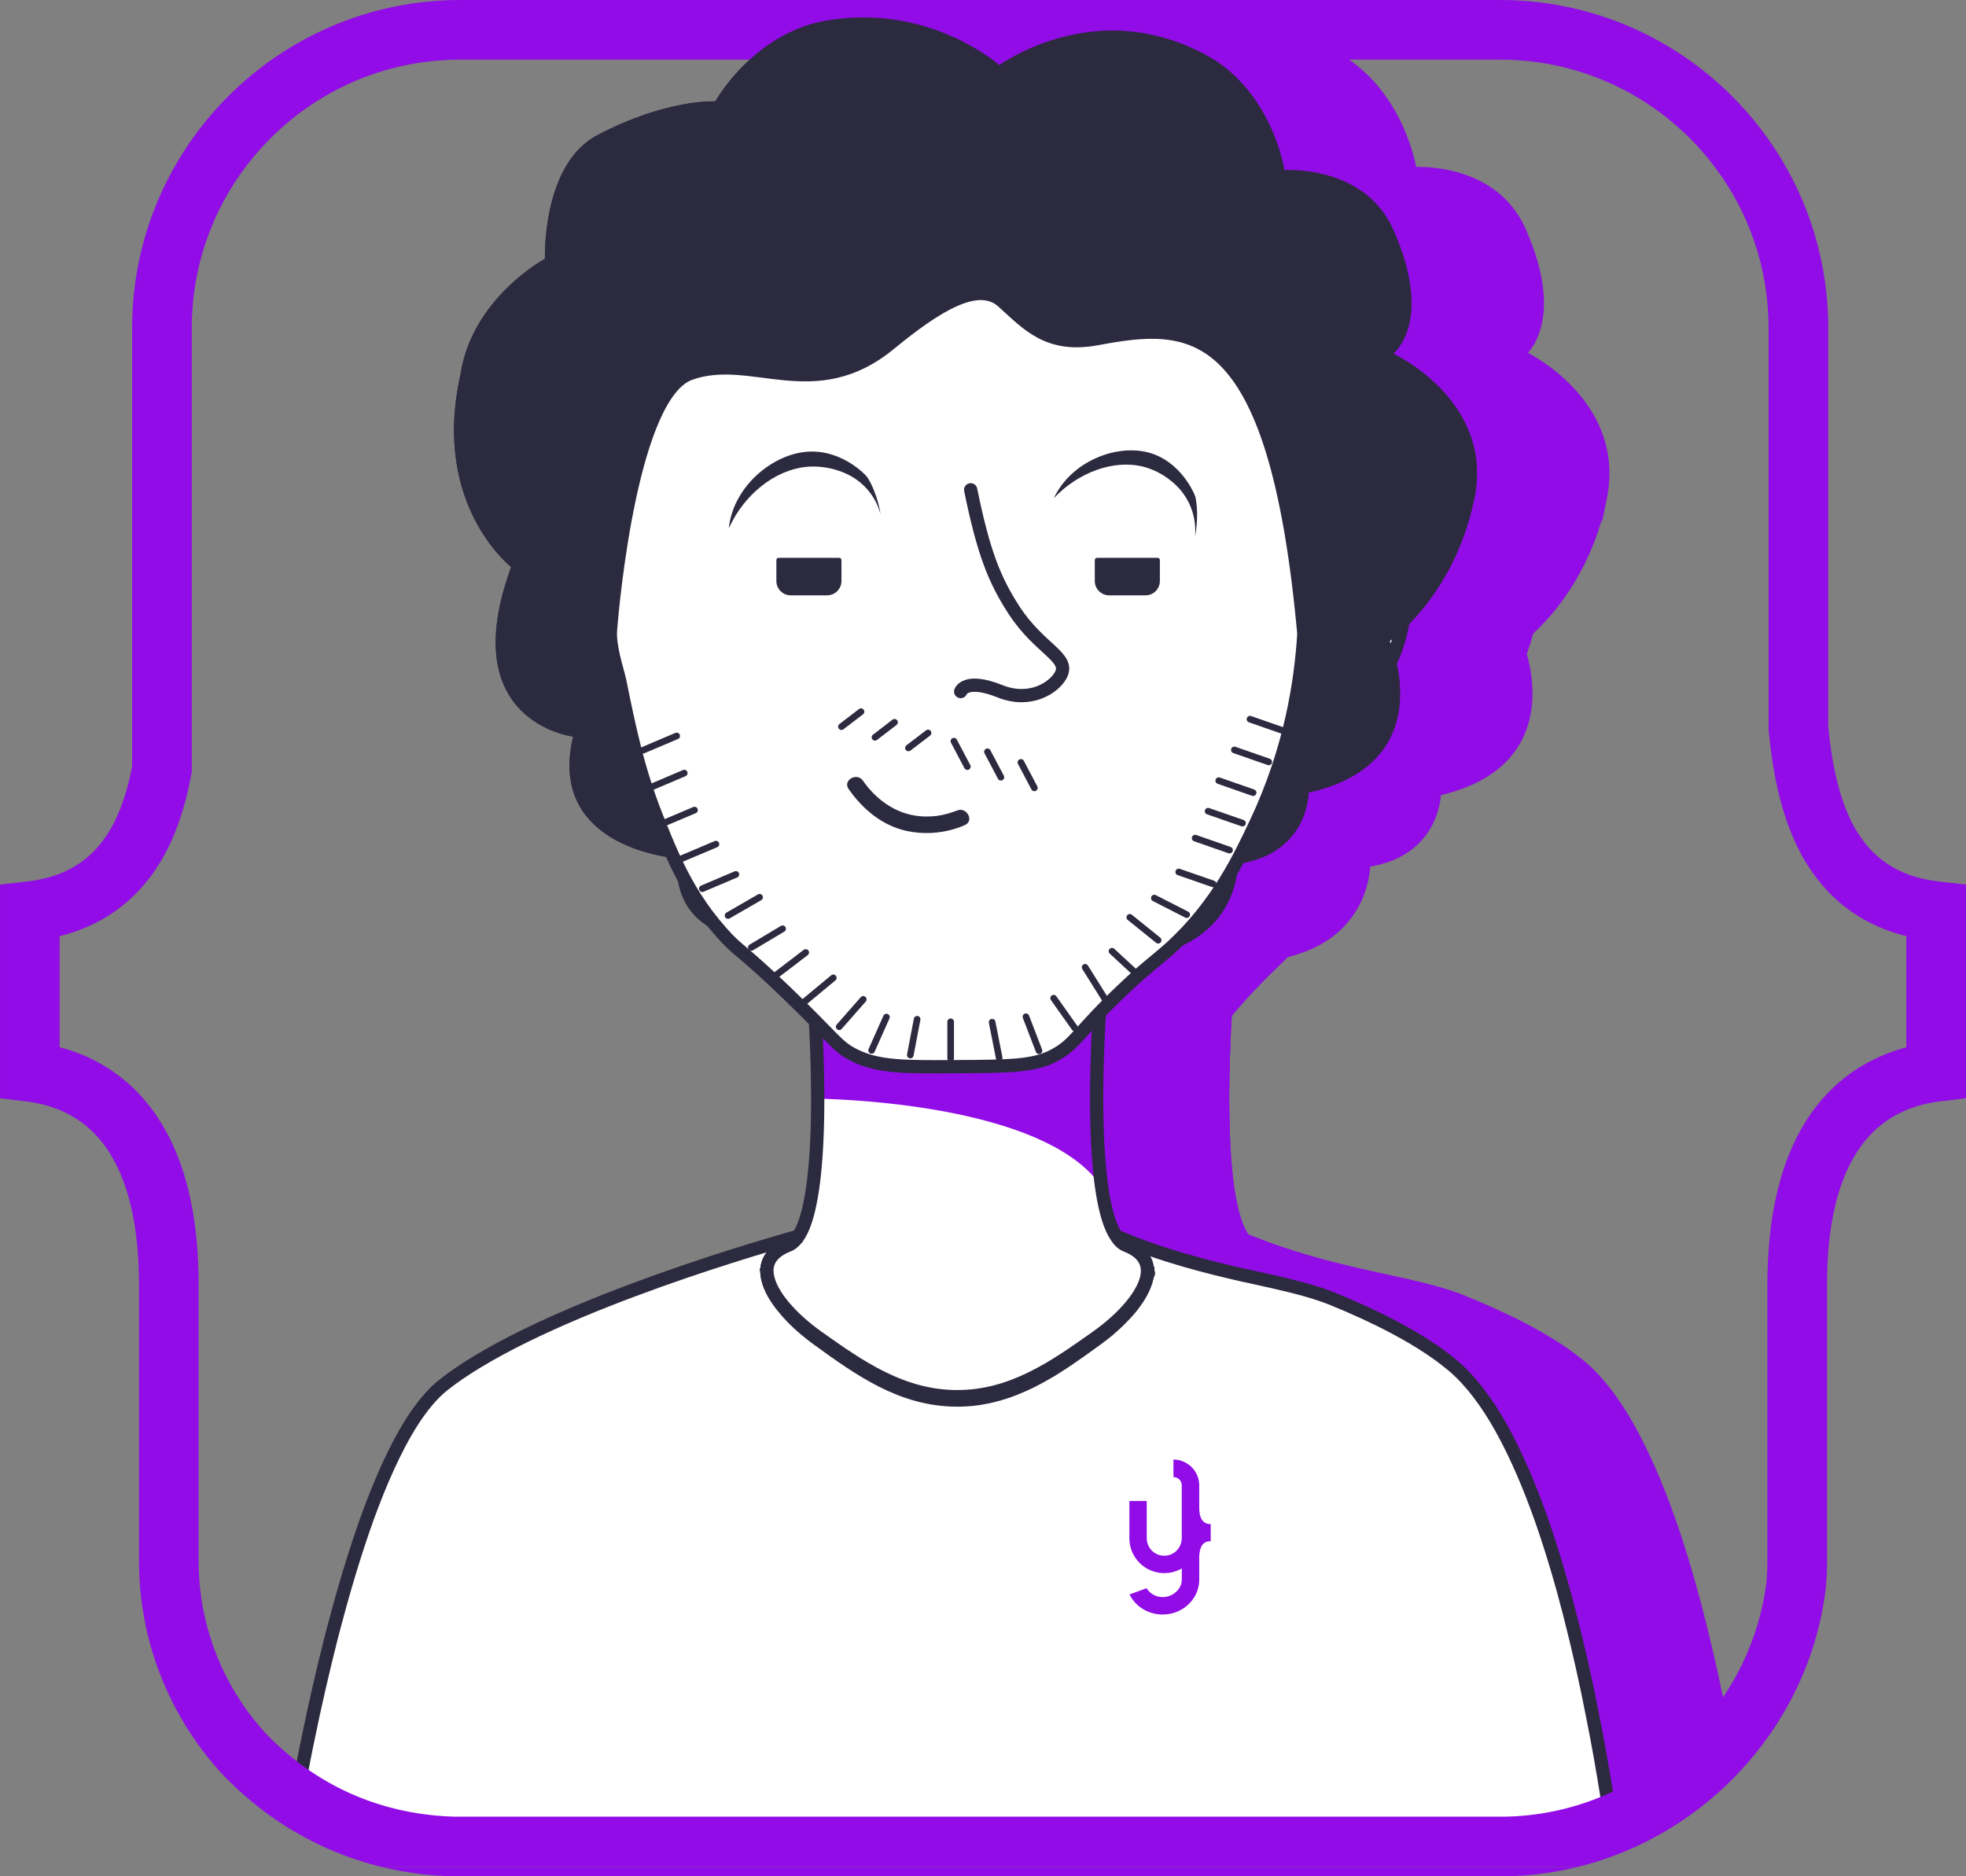 <?xml version="1.0" encoding="UTF-8"?>
<svg id="Livello_2" data-name="Livello 2" xmlns="http://www.w3.org/2000/svg" viewBox="0 0 296.66 283.18">
  <rect x="0" y="0" width="296.66" height="283.18" fill="#808080" stroke="none"/>
  <defs>
    <style>
      .cls-1, .cls-2, .cls-3 {
        fill: #fff;
      }

      .cls-4, .cls-2, .cls-5, .cls-6, .cls-3 {
        stroke-width: 2px;
      }

      .cls-4, .cls-2, .cls-5, .cls-6, .cls-3, .cls-7 {
        stroke: #2c2a3f;
      }

      .cls-4, .cls-8, .cls-6, .cls-3, .cls-9 {
        stroke-miterlimit: 10;
      }

      .cls-4, .cls-10 {
        fill: #2c2a3f;
      }

      .cls-2, .cls-5, .cls-7 {
        stroke-linecap: round;
        stroke-linejoin: round;
      }

      .cls-8, .cls-11 {
        fill: #910ce6;
      }

      .cls-8, .cls-9 {
        stroke: #910ce6;
      }

      .cls-5, .cls-6, .cls-9, .cls-7 {
        fill: none;
      }
    </style>
  </defs>
  <g id="Livello_1-2" data-name="Livello 1">
    <g>
      <g>
        <g>
          <path class="cls-8" d="M259.9,257.72c-.13,.18-.26,.36-.4,.55-3.6,4.71-8.18,8.63-13.43,11.44-1.06,.57-2.14,1.09-3.25,1.56-4.51,1.93-9.4,3.06-14.51,3.23h-.12c-.42,.02-.85,.02-1.27,.02H67.73c-1.45-.03-2.9-.13-4.33-.31,.31-1.78,.68-3.8,1.09-6,.64-3.31,1.41-7.06,2.27-11.02,1.09-4.84,2.32-10,3.75-15.09,1.34-4.86,2.87-9.7,4.51-14.13,1.95-5.23,4.09-9.93,6.4-13.6,1.6-2.47,3.25-4.48,5-5.82,1.51-1.15,3.21-2.29,5.09-3.4,7-4.15,16.24-7.97,24.77-11.04,1.43-.52,2.84-1.01,4.21-1.48,.76-.26,1.52-.52,2.25-.77,9.38-3.14,16.73-5.12,17.2-5.25-.43,.66-.93,1.13-1.53,1.36-2.57,1-3.43,2.64-3.13,4.5,.02,.15,.05,.3,.09,.45,.01,.06,.03,.13,.05,.2,.08,.31,.19,.63,.33,.94,.07,.17,.15,.35,.24,.53,.07,.16,.16,.3,.25,.46,.06,.11,.13,.23,.2,.34,.09,.15,.19,.3,.29,.46,.1,.15,.21,.3,.32,.45,.13,.16,.25,.34,.39,.52,.27,.34,.58,.7,.9,1.04,.16,.19,.34,.37,.53,.56,.39,.41,.82,.82,1.26,1.22,.2,.18,.41,.36,.63,.54,.67,.57,1.36,1.11,2.09,1.63,.45,.32,.91,.65,1.36,.96,.45,.32,.91,.65,1.37,.96,.45,.31,.91,.63,1.37,.93,.45,.31,.92,.61,1.38,.9,.47,.3,.95,.61,1.43,.88,.34,.21,.7,.41,1.05,.61,.22,.13,.44,.25,.68,.37,.37,.2,.75,.4,1.13,.59,.08,.04,.17,.08,.26,.12,.34,.17,.69,.32,1.04,.48,.07,.03,.14,.06,.21,.09h.02c.36,.16,.73,.31,1.09,.45,.77,.29,1.56,.56,2.36,.78,.39,.11,.8,.21,1.2,.3,1.62,.37,3.31,.58,5.09,.58,8.31,0,14.71-4.5,21.04-9,1.53-1.08,2.96-2.29,4.16-3.56,.35-.35,.68-.72,.98-1.08,.15-.18,.29-.36,.43-.55,.12-.16,.23-.31,.34-.46,.12-.16,.23-.32,.33-.48,.07-.09,.13-.19,.18-.29,.1-.16,.19-.31,.27-.46,.09-.15,.17-.3,.24-.45,.08-.16,.15-.32,.22-.48,.09-.2,.16-.4,.22-.6,.12-.39,.2-.79,.24-1.16,.25-.01,.23-.21,.02-.55h-.01c-.99-1.52-5.81-5.56-4.71-5.09,13.59,5.64,25.17,6.28,32.67,9.27,6.38,2.55,12.49,5.56,16.99,8.95,.43,.34,.86,.69,1.29,1.02,2.62,2.21,5.02,5.34,7.18,9.14,2.27,4,4.32,8.68,6.11,13.71,1.58,4.4,2.98,9.09,4.21,13.75,1.33,5.11,2.5,10.22,3.45,15,.02,.1,.04,.21,.06,.31Z"/>
          <path class="cls-8" d="M192.63,192.2c-.27,3.02-3.66,6.77-7.64,9.59-6.34,4.5-12.73,9-21.05,9s-14.73-4.5-21.07-9c-3.86-2.75-7.16-6.36-7.59-9.34,16.09,.61,35.3,.73,57.34-.25Z"/>
          <path class="cls-8" d="M241.95,75.28c-2.27,10.97-8.17,17.47-11.08,20.1h-.01c-1.01,.92-1.66,1.36-1.66,1.36,0,0,.31,.71,.65,1.89,1.39,4.8,3.32,17.31-12.9,20.97,0,0,0,9.23-10.69,10.76,0,0,.25,10.69-12.17,13.62-1.63,.38-3.48,.64-5.57,.71-.44,.02-.9,.03-1.37,.03,0,0-1.08,1.14-3.04,2.66-1.29,1-2.97,2.16-4.97,3.27-.15,.09-.3,.17-.46,.25-3.48,1.88-7.86,3.54-12.84,3.89-.02,.01-.04,.01-.06,.01-.58,.04-1.16,.07-1.76,.07-.68,0-1.37-.02-2.08-.07-.31-.02-.62-.04-.93-.07h-.01c-1.1-.12-2.21-.3-3.35-.57-1.13-.27-2.28-.62-3.45-1.04-.48-.18-.97-.37-1.46-.59-1.23-.53-2.48-1.15-3.76-1.89-.25-.15-.51-.31-.76-.46-1.25-.77-2.51-1.65-3.77-2.65,0,0-.81,.19-1.98,.3h-.01c-1.01,.08-2.29,.1-3.58-.15h-.01c-2.54-.48-5.05-1.99-5.43-5.94,0,0-12.51,.31-11.82-12.23,0,0-19.72-1.36-15.64-18.35,0,0-1.69-.2-3.78-1.15-4.74-2.15-11.55-8.16-5.57-24.45,0,0-1.36-1.05-3-3.18-.04-.06-.09-.12-.13-.18h0c-3.24-4.29-7.41-12.74-4.52-25.65,1.7-11.56,12.75-17.5,12.75-17.5,0,0-.52-14.24,7.91-18.67,10.53-5.53,17.8-5.09,17.8-5.09,0,0,2.75-4.99,8.17-8.67,1.37-.94,2.92-1.78,4.63-2.43,1.3-.51,2.71-.9,4.2-1.14,7.29-1.17,13.43,.24,17.88,2.08,1.17,.48,2.22,1,3.14,1.5,3.1,1.67,4.83,3.22,4.83,3.22,0,0,2.34-1.75,6.24-3.22,.31-.11,.63-.23,.96-.34,5.05-1.74,12.32-2.83,20.43,.34,1.09,.42,2.19,.93,3.31,1.53,10.26,5.44,12.05,17.55,12.05,17.55,0,0,12.05-.89,16.44,8.96,6.2,13.96,0,18.71,0,18.71,0,0,15.29,7.1,12.23,21.91Z"/>
          <path class="cls-8" d="M192.63,192.2c-.27,3.02-3.66,6.77-7.64,9.59-6.34,4.5-12.73,9-21.05,9s-14.73-4.5-21.07-9c-3.86-2.75-7.16-6.36-7.59-9.34-.3-1.86,.57-3.5,3.14-4.5,.59-.23,1.09-.7,1.52-1.36h.02c2.71-4.09,3.07-15.59,2.89-24.5-.14-6.39-.52-11.43-.52-11.43h43.21s-.91,11.52-.41,21.8c.3,5.98,1.07,11.52,2.8,14.11,.43,.68,.93,1.16,1.52,1.39,2.45,.95,3.34,2.48,3.18,4.25Z"/>
          <path class="cls-8" d="M185.48,151.48h-.11c-6.6,3.72-13.84,5.9-21.44,5.9s-14.84-2.18-21.44-5.9h-.11c.12,1.68,.37,5.75,.46,10.6h0c5.97,.11,33.42,1.01,42.24,9.21-.32-8.32,.21-17.13,.4-19.81Z"/>
          <path class="cls-8" d="M192.63,192.2c-.27,3.02-3.66,6.77-7.64,9.59-6.34,4.5-12.73,9-21.05,9s-14.73-4.5-21.07-9c-3.86-2.75-7.16-6.36-7.59-9.34-.3-1.86,.57-3.5,3.14-4.5,.59-.23,1.09-.7,1.52-1.36h.02c2.71-4.09,3.07-15.59,2.89-24.5-.14-6.39-.52-11.43-.52-11.43h43.21s-.91,11.52-.41,21.8c.3,5.98,1.07,11.52,2.8,14.11,.43,.68,.93,1.16,1.52,1.39,2.45,.95,3.34,2.48,3.18,4.25Z"/>
          <path class="cls-8" d="M114.54,111.9c-16.68-3.32-19.68-21.37-16.34-27.6,2.15-4.02,6.31-4.96,9.42-5.03,.09,.24,2.88,7.97,3.96,16.44,0,0,.01-.2,.04-.57,0-.01,0-.02,0-.03,.14-1.85,.63-7.78,1.64-14.67,9.29,6.07,17.04,34.59,1.29,31.46Z"/>
          <g>
            <path class="cls-8" d="M112.24,93.58s-3.97-6.58-9.27-7.31"/>
            <path class="cls-8" d="M108.51,89.15s-3.72,2.74-4.56,5.83"/>
          </g>
          <path class="cls-8" d="M213.95,111.9c-15.22,3.03-8.47-23.56,.39-30.79,.76,4.33,1.41,9.17,1.9,14.58l1.91-16.28c2.73-.34,9.26-.53,12.15,4.89,3.33,6.24,.34,24.29-16.35,27.6Z"/>
          <g>
            <path class="cls-8" d="M216.24,93.58s3.97-6.58,9.28-7.31"/>
            <path class="cls-8" d="M219.97,89.15s3.72,2.74,4.56,5.83"/>
          </g>
          <path class="cls-8" d="M216.24,95.69v.02c-.5,6.67-2.26,18.38-9.18,31-4.43,8.08-9.65,14.12-14.11,18.39-2.59,2.49-5.09,5.06-7.39,7.83-2.45,2.95-6.56,6.69-12.61,8.39-7.28,2.04-13.4-.02-16.87-1.23-8.45-2.97-14.09-8.53-19.09-14.6-11.85-14.37-19.44-30.75-24-42.78-.92-2.43-1.38-4.99-1.38-7.59h0c.38-4.98,3.3-35.59,11.96-38.72,9.32-3.37,18.75,4.87,30.17-4.5,7.01-5.76,13.33-9.74,17.08-6.37,3.74,3.37,6.8,6.97,14.23,5.59,14.03-2.62,26.85-3.41,31.2,44.58Z"/>
          <path class="cls-8" d="M164.6,68.41s3.55,4.55,8.26,20.74c2.88,9.88,7.84,14.78-.62,16.09-8.68,1.34-12.41-1.21-12.41-1.21"/>
          <g>
            <path class="cls-11" d="M171.01,123.13s-16.93,2.54-24.54-7.97"/>
            <path class="cls-11" d="M171.02,123.18c-7.65,1.93-16.96,.74-22.59-5.19-.8-.82-1.4-1.83-2-2.8,0,0,.08-.06,.08-.06,5.57,7.51,16.02,8.66,24.51,8.05h0Z"/>
          </g>
        </g>
        <path class="cls-8" d="M136.98,84.19h9.16c.18,0,.33,.15,.33,.33v3.17c0,1.19-.97,2.16-2.16,2.16h-5.5c-1.19,0-2.16-.97-2.16-2.16v-3.17c0-.18,.15-.33,.33-.33Z"/>
        <path class="cls-8" d="M185.03,84.19h9.16c.18,0,.33,.15,.33,.33v3.17c0,1.19-.97,2.16-2.16,2.16h-5.5c-1.19,0-2.16-.97-2.16-2.16v-3.17c0-.18,.15-.33,.33-.33Z"/>
        <line class="cls-9" x1="149.42" y1="107.41" x2="146.47" y2="109.67"/>
        <line class="cls-9" x1="154.48" y1="109.01" x2="151.53" y2="111.28"/>
        <line class="cls-9" x1="159.54" y1="110.62" x2="156.58" y2="112.88"/>
        <line class="cls-9" x1="173.55" y1="115.06" x2="175.58" y2="118.91"/>
        <line class="cls-9" x1="168.5" y1="113.46" x2="170.53" y2="117.3"/>
        <line class="cls-9" x1="163.44" y1="111.86" x2="165.47" y2="115.7"/>
        <line class="cls-9" x1="122.42" y1="123.05" x2="127.48" y2="120.91"/>
        <line class="cls-9" x1="119.51" y1="118.06" x2="124.57" y2="115.91"/>
        <line class="cls-9" x1="116.55" y1="113.22" x2="121.61" y2="111.07"/>
        <line class="cls-9" x1="130.67" y1="136.03" x2="135.43" y2="133.29"/>
        <line class="cls-9" x1="127.51" y1="131.58" x2="132.57" y2="129.44"/>
        <line class="cls-9" x1="124.84" y1="127.11" x2="129.9" y2="124.97"/>
        <line class="cls-9" x1="141.01" y1="149.04" x2="145.24" y2="145.52"/>
        <line class="cls-9" x1="137.25" y1="144.52" x2="141.62" y2="141.18"/>
        <line class="cls-9" x1="134.29" y1="140.18" x2="139.01" y2="137.36"/>
        <line class="cls-9" x1="208.59" y1="119.63" x2="203.4" y2="117.82"/>
        <line class="cls-9" x1="210.95" y1="114.99" x2="205.76" y2="113.18"/>
        <line class="cls-9" x1="213.31" y1="110.35" x2="208.12" y2="108.54"/>
        <line class="cls-9" x1="201.22" y1="132.94" x2="196.03" y2="131.13"/>
        <line class="cls-9" x1="203.58" y1="128.3" x2="198.39" y2="126.49"/>
        <line class="cls-9" x1="205.94" y1="123.66" x2="200.75" y2="121.85"/>
        <line class="cls-9" x1="194.26" y1="141.9" x2="189.98" y2="138.45"/>
        <line class="cls-9" x1="197.54" y1="137.15" x2="192.64" y2="134.65"/>
        <line class="cls-9" x1="155.47" y1="159.04" x2="157.71" y2="154.01"/>
        <line class="cls-9" x1="151.1" y1="156.19" x2="153.33" y2="151.16"/>
        <line class="cls-9" x1="146.57" y1="153.03" x2="149.32" y2="148.27"/>
        <line class="cls-9" x1="162.94" y1="161.2" x2="162.94" y2="155.7"/>
        <line class="cls-9" x1="170.05" y1="161.92" x2="168.98" y2="156.53"/>
        <line class="cls-9" x1="176.28" y1="158.58" x2="174.31" y2="153.45"/>
        <line class="cls-9" x1="181.67" y1="155.14" x2="178.49" y2="150.65"/>
        <line class="cls-9" x1="183.24" y1="145.99" x2="186.16" y2="150.65"/>
        <line class="cls-9" x1="191.33" y1="147.29" x2="187.3" y2="143.56"/>
        <g>
          <path class="cls-11" d="M129.32,78.75s8.93-19.4,22.9,0"/>
          <path class="cls-11" d="M131.48,80.02c.26-.56,.57-1.09,.89-1.62,.34-.55,.71-1.08,1.08-1.61,.34-.49-.26,.3,.03-.04,.12-.14,.23-.29,.35-.43,.27-.32,.54-.62,.83-.92s.57-.57,.87-.83c.15-.14,.31-.26,.47-.39,.21-.18-.15,.12-.16,.12,.12-.09,.24-.18,.36-.26,.34-.23,.69-.46,1.06-.66,.18-.1,.38-.18,.56-.28,.31-.17-.35,.09,.24-.09,.41-.12,.82-.22,1.24-.33s-.42,0,.17-.02c.26,0,.51-.03,.77-.02,.23,0,.46,.02,.69,.04-.52-.04,.05,.02,.26,.06,.54,.12,1.09,.28,1.6,.5-.39-.16,.4,.21,.52,.27,.31,.17,.62,.35,.92,.54,.65,.41,1.07,.75,1.63,1.24,1.59,1.4,2.97,3.02,4.21,4.72,.79,1.09,2.17,1.63,3.42,.9,1.08-.63,1.7-2.32,.9-3.42-3.79-5.21-9.25-10.9-16.32-9.65-4.08,.72-7.28,3.94-9.49,7.24-.52,.77-1.01,1.57-1.4,2.41-.57,1.22-.35,2.69,.9,3.42,1.08,.63,2.85,.33,3.42-.9h0Z"/>
        </g>
        <g>
          <path class="cls-11" d="M179.93,75.95s11.27-17.56,19.37,3.79"/>
          <path class="cls-11" d="M182.08,77.21c.09-.14,.19-.28,.28-.41,.11-.15,.22-.3,.33-.45,.28-.39-.01,.15-.14,.18,.08-.02,.23-.29,.28-.36,.88-1.08,1.86-2.02,2.91-2.94,.3-.27-.5,.35,.02-.02,.15-.1,.29-.21,.44-.31,.33-.23,.68-.44,1.04-.63,.18-.1,.36-.18,.54-.27,.52-.26-.53,.17,.02,0,.41-.13,.8-.25,1.22-.34,.59-.13-.33,0,0,0,.18,0,.36-.02,.54-.02s.36,.02,.54,.03c.44,0-.28-.01-.26-.04,.03-.03,.35,.07,.41,.08,.19,.04,.37,.1,.55,.16,.66,.2-.33-.2,.17,.06,.19,.1,.38,.19,.56,.3,.12,.07,.76,.52,.52,.34-.28-.22,.03,.03,.1,.09,.14,.13,.28,.25,.42,.38,.22,.21,.43,.42,.63,.65,.11,.12,.71,.88,.44,.52,.24,.32,.47,.66,.69,1,1.05,1.62,1.87,3.38,2.56,5.18,.48,1.26,1.68,2.13,3.08,1.75,1.21-.33,2.23-1.81,1.75-3.08-2.03-5.28-5.61-12.55-12.3-12.42-3.88,.08-7.25,2.66-9.69,5.48-.7,.81-1.38,1.65-1.95,2.55-.73,1.14-.23,2.76,.9,3.42,1.21,.71,2.69,.24,3.42-.9h0Z"/>
        </g>
      </g>
      <g>
        <g>
          <path class="cls-3" d="M242.82,273.1c-4.51,1.97-9.4,3.13-14.51,3.3h-.12c-.42,.02-.85,.02-1.27,.02H67.73c-1.45-.03-2.9-.13-4.33-.32-1.9-.23-3.77-.6-5.6-1.09-4.53-1.22-8.79-3.23-12.64-5.97,.61-3.15,1.31-6.65,2.1-10.33,1.09-4.94,2.31-10.22,3.75-15.42,1.34-4.96,2.87-9.91,4.5-14.44,1.96-5.35,4.1-10.15,6.41-13.89,1.6-2.53,3.25-4.57,5-5.95,1.5-1.18,3.2-2.34,5.09-3.48,8.82-5.35,21.2-10.15,31.22-13.58,9.39-3.21,16.73-5.23,17.21-5.37-.43,.67-.94,1.16-1.53,1.39-2.57,1.02-3.43,2.69-3.14,4.59,.02,.13,.04,.27,.08,.41,.03,.15,.07,.31,.12,.46,.08,.27,.17,.54,.29,.81,.07,.17,.15,.33,.23,.5,.16,.33,.35,.67,.58,1.01,.17,.28,.36,.56,.57,.84,.17,.24,.35,.47,.56,.71,.35,.45,.76,.91,1.18,1.35,.17,.19,.35,.37,.55,.55,.11,.12,.23,.24,.36,.35,.21,.21,.42,.4,.65,.6,.16,.14,.32,.29,.48,.42,.17,.15,.35,.3,.54,.44,.45,.38,.93,.74,1.41,1.09,6.34,4.6,12.73,9.2,21.07,9.2,.44,0,.88-.01,1.31-.04,.32-.02,.65-.04,.97-.07,.67-.07,1.32-.17,1.96-.3,.28-.05,.57-.11,.84-.18,.4-.09,.8-.2,1.19-.31,.34-.09,.68-.2,1.01-.31,.45-.14,.91-.31,1.35-.49,.36-.14,.73-.3,1.09-.46h.02c.25-.11,.49-.23,.75-.34,.24-.11,.48-.24,.74-.36,.29-.14,.6-.3,.89-.46,.19-.1,.37-.21,.57-.31,.2-.1,.4-.22,.6-.34,.2-.11,.4-.23,.6-.35,.07-.03,.13-.07,.2-.11,.31-.2,.63-.38,.94-.59,.62-.39,1.22-.78,1.83-1.2,.61-.41,1.2-.83,1.81-1.26,.8-.57,1.6-1.14,2.38-1.71,.35-.26,.7-.52,1.03-.78,.48-.37,.94-.75,1.38-1.16,.36-.32,.72-.65,1.06-.99,.11-.1,.22-.22,.33-.34,.21-.21,.4-.41,.6-.62,.18-.21,.35-.4,.53-.6s.33-.4,.48-.6c.14-.18,.26-.34,.38-.51,.7-.96,1.22-1.91,1.53-2.83,.04-.09,.07-.19,.09-.28,.05-.17,.09-.32,.12-.47,.02-.04,.02-.08,.03-.12,.03-.17,.05-.33,.07-.5,.25-.01,.22-.22,.02-.56h-.01c-.99-1.55-5.82-5.68-4.72-5.2,7.14,3.03,13.72,4.65,19.46,5.96h.05c1.55,.34,3.04,.67,4.45,.99,3.3,.76,6.23,1.52,8.72,2.53,6.38,2.6,12.49,5.68,16.99,9.14,.42,.35,.86,.7,1.29,1.04,2.61,2.26,5.02,5.46,7.18,9.34,2.27,4.09,4.31,8.87,6.11,14.01,1.57,4.5,2.98,9.29,4.2,14.05,1.34,5.22,2.51,10.45,3.45,15.33,.85,4.2,1.53,8.14,2.09,11.63,.14,.87,.27,1.71,.39,2.52Z"/>
          <path class="cls-4" d="M173.13,192.2c-.27,3.02-3.66,6.77-7.64,9.59-6.34,4.5-12.73,9-21.05,9s-14.73-4.5-21.07-9c-3.86-2.75-7.16-6.36-7.59-9.34,16.09,.61,35.3,.73,57.34-.25Z"/>
          <path class="cls-10" d="M222.45,75.28c-.29,1.42-.64,2.76-1.04,4.02-1.17,3.71-2.73,6.79-4.34,9.28-.44,.7-.9,1.34-1.35,1.95h0s0,.03,0,.03c-1.65,2.2-3.22,3.81-4.34,4.82h-.01c-1.01,.93-1.65,1.37-1.65,1.37,0,0,.3,.71,.64,1.87,.69,2.36,1.52,6.63,.2,10.77-.25,.83-.59,1.65-1.04,2.45-.4,.73-.89,1.45-1.49,2.13-2.09,2.43-5.42,4.48-10.57,5.64,0,0,0,9.23-10.69,10.76,0,0,.23,9.84-10.72,13.21,.27-.23,.55-.48,.85-.76,6.85-6.34,10.21-13.48,12.71-18.79,5.14-10.94,6.71-21.17,7.14-28.32v-.02c-4.35-47.99-17.16-47.2-31.2-44.58-7.43,1.39-10.48-2.21-14.23-5.58-3.75-3.38-10.06,.61-17.08,6.37-11.41,9.37-20.84,1.12-30.16,4.49-8.66,3.14-11.58,33.74-11.96,38.73-.2,2.49,1.08,6.15,1.38,7.59,1.48,7.24,2.76,13.5,5.62,20.68,.81,2.04,1.62,4.07,2.55,6.09-2.92-.33-18.89-2.86-15.18-18.31,0,0-17.98-2.13-9.35-25.6,0,0-12.07-9.3-7.66-29.01,1.71-11.56,12.75-17.5,12.75-17.5,0,0-.5-14.24,7.92-18.67,10.53-5.52,17.79-5.09,17.79-5.09,0,0,2.76-4.99,8.18-8.67,2.42-1.63,5.36-3.02,8.83-3.57,5.97-.96,11.16-.19,15.3,1.14,2.23,.71,4.16,1.58,5.72,2.43,3.11,1.67,4.83,3.22,4.83,3.22,0,0,2.35-1.74,6.25-3.22,1.53-.57,3.31-1.12,5.28-1.49,4.29-.82,9.51-.86,15.17,1.15,.3,.11,.61,.22,.92,.34,1.09,.43,2.19,.93,3.31,1.53,10.28,5.44,12.07,17.54,12.07,17.54,0,0,12.05-.88,16.42,8.96,6.2,13.97,0,18.71,0,18.71,0,0,15.31,7.1,12.24,21.91Z"/>
          <path class="cls-10" d="M196.74,95.69v.02c-.43,7.15-2,17.38-7.14,28.32-2.5,5.31-5.86,12.45-12.71,18.79-.3,.28-.58,.53-.85,.76t-.02,0c-1.95,.61-4.27,1.01-6.99,1.1h0c-.45,.02-.89,.03-1.37,.03,0,0-1.09,1.14-3.05,2.66-1.29,1-2.97,2.17-4.96,3.27-.15,.09-.3,.17-.46,.26-1.51,.81-3.17,1.58-4.99,2.22-.65,.23-1.33,.44-2.01,.63-.79,.24-1.62,.43-2.46,.59-.28,.06-.57,.11-.87,.15-.81,.14-1.66,.24-2.52,.29-.94,.09-1.9,.11-2.88,.07-.28,0-.58-.02-.87-.04-1.38-.1-2.81-.29-4.26-.62-2.65-.6-5.4-1.62-8.21-3.19-.21-.11-.42-.24-.64-.36-1.35-.79-2.71-1.7-4.08-2.77-.15-.11-.3-.22-.45-.34,0,0-4.39,1.08-7.63-.51-1.54-.76-2.82-2.1-3.26-4.45-.05-.26-.09-.53-.12-.83,0,0-2.34,.06-4.96-.9h0c-3.26-1.2-6.93-3.99-6.88-10.47,0-.28,.01-.57,.03-.86,0,0-.16-.01-.45-.04-.93-2.02-1.74-4.05-2.55-6.09-2.86-7.18-4.14-13.44-5.62-20.68-.3-1.44-1.58-5.1-1.38-7.59,.38-4.99,3.3-35.59,11.96-38.73,9.32-3.37,18.75,4.88,30.16-4.49,7.02-5.76,13.33-9.75,17.08-6.37,3.75,3.37,6.8,6.97,14.23,5.58,14.04-2.62,26.85-3.41,31.2,44.58Z"/>
          <path class="cls-1" d="M173.13,192.2c-.27,3.02-3.66,6.77-7.64,9.59-6.34,4.5-12.73,9-21.05,9s-14.73-4.5-21.07-9c-3.86-2.75-7.16-6.36-7.59-9.34-.3-1.86,.57-3.5,3.14-4.5,.59-.23,1.09-.7,1.52-1.36h.02c2.71-4.09,3.07-15.59,2.89-24.5-.14-6.39-.52-11.43-.52-11.43h43.21s-.91,11.52-.41,21.8c.3,5.98,1.07,11.52,2.8,14.11,.43,.68,.93,1.16,1.52,1.39,2.45,.95,3.34,2.48,3.18,4.25Z"/>
          <path class="cls-11" d="M165.98,151.48h-.11c-6.6,5.03-13.84,7.97-21.44,7.97s-14.84-2.94-21.44-7.97h-.11c.12,2.27,.37,7.76,.46,14.31v.02c5.97,.13,33.42,1.36,42.24,12.42-.32-11.24,.21-23.14,.4-26.75Z"/>
          <path class="cls-6" d="M173.13,192.2c-.27,3.02-3.66,6.77-7.64,9.59-6.34,4.5-12.73,9-21.05,9s-14.73-4.5-21.07-9c-3.86-2.75-7.16-6.36-7.59-9.34-.3-1.86,.57-3.5,3.14-4.5,.59-.23,1.09-.7,1.52-1.36h.02c2.71-4.09,3.07-15.59,2.89-24.5-.14-6.39-.52-11.43-.52-11.43h43.21s-.91,11.52-.41,21.8c.3,5.98,1.07,11.52,2.8,14.11,.43,.68,.93,1.16,1.52,1.39,2.45,.95,3.34,2.48,3.18,4.25Z"/>
          <path class="cls-2" d="M95.04,111.9c-16.68-3.32-19.68-21.37-16.34-27.6,2.15-4.02,6.31-4.96,9.42-5.03,.09,.24,2.88,7.97,3.96,16.44,0,0,.01-.2,.04-.57,0-.01,0-.02,0-.03,.14-1.85,.63-7.78,1.64-14.67,9.29,6.07,17.04,34.59,1.29,31.46Z"/>
          <g>
            <path class="cls-5" d="M92.74,93.58s-3.97-6.58-9.27-7.31"/>
            <path class="cls-5" d="M89.01,89.15s-3.72,2.74-4.56,5.83"/>
          </g>
          <path class="cls-2" d="M194.45,111.9c-15.22,3.03-8.47-23.56,.39-30.79,.76,4.33,1.41,9.17,1.9,14.58l1.91-16.28c2.73-.34,9.26-.53,12.15,4.89,3.33,6.24,.34,24.29-16.35,27.6Z"/>
          <g>
            <path class="cls-5" d="M196.74,93.58s3.97-6.58,9.28-7.31"/>
            <path class="cls-5" d="M200.47,89.15s3.72,2.74,4.56,5.83"/>
          </g>
          <path class="cls-2" d="M196.74,95.69v.02c-.43,7.15-2,17.38-7.14,28.32-2.5,5.31-5.86,12.45-12.71,18.79-.3,.28-.58,.53-.85,.76-1.79,1.57-3.15,2.49-6.52,5.69-7.03,6.64-7.11,8.26-10.55,10.07-3,1.57-6.81,1.6-14.42,1.64-7.94,.06-11.92,.08-15.47-1.64-2.83-1.38-2.92-2.32-10.4-9.52-7.1-6.82-7.17-6.12-9.71-8.97h0s-.03-.04-.05-.06c-3.11-3.49-5.17-6.95-6.83-10.41-.15-.3-.29-.6-.42-.9-.93-2.02-1.74-4.05-2.55-6.09-2.86-7.18-4.14-13.44-5.62-20.68-.3-1.44-1.58-5.1-1.38-7.59,.38-4.99,3.3-35.59,11.96-38.73,9.32-3.37,18.75,4.88,30.16-4.49,7.02-5.76,13.33-9.75,17.08-6.37,3.75,3.37,6.8,6.97,14.23,5.58,14.04-2.62,26.85-3.41,31.2,44.58Z"/>
          <path class="cls-5" d="M146.47,73.92c1.93,9.46,3.57,13.58,6.53,18.15,3.86,5.95,8.5,7.09,7.08,9.8-1,1.89-4.6,4.3-9.18,2.46-5.22-2.09-5.94,.04-5.94,.04"/>
          <path class="cls-10" d="M144.36,122.35s-.07,.03-.11,.05c.48-.24,.11-.04-.02,0-.36,.13-.72,.25-1.09,.36-1.28,.36-2.17,.48-3.5,.47-3.91-.04-7.21-2.23-9.43-5.41-.91-1.31-3.08-.06-2.16,1.26,2.14,3.06,5.09,5.55,8.82,6.34,2.36,.5,4.85,.38,7.15-.31,.54-.16,1.08-.36,1.6-.6,1.45-.68,.19-2.84-1.26-2.16h0Z"/>
        </g>
        <path class="cls-10" d="M117.48,84.19h9.16c.18,0,.33,.15,.33,.33v3.17c0,1.19-.97,2.16-2.16,2.16h-5.5c-1.19,0-2.16-.97-2.16-2.16v-3.17c0-.18,.15-.33,.33-.33Z"/>
        <path class="cls-10" d="M165.53,84.19h9.16c.18,0,.33,.15,.33,.33v3.17c0,1.19-.97,2.16-2.16,2.16h-5.5c-1.19,0-2.16-.97-2.16-2.16v-3.17c0-.18,.15-.33,.33-.33Z"/>
        <line class="cls-7" x1="129.92" y1="107.41" x2="126.97" y2="109.67"/>
        <line class="cls-7" x1="134.98" y1="109.01" x2="132.03" y2="111.28"/>
        <line class="cls-7" x1="140.04" y1="110.62" x2="137.08" y2="112.88"/>
        <line class="cls-7" x1="154.05" y1="115.06" x2="156.08" y2="118.91"/>
        <line class="cls-7" x1="149" y1="113.46" x2="151.03" y2="117.3"/>
        <line class="cls-7" x1="143.94" y1="111.86" x2="145.97" y2="115.7"/>
        <line class="cls-7" x1="99.74" y1="124.4" x2="104.8" y2="122.26"/>
        <line class="cls-7" x1="98.19" y1="118.83" x2="103.25" y2="116.68"/>
        <line class="cls-7" x1="97.05" y1="113.22" x2="102.11" y2="111.07"/>
        <line class="cls-7" x1="109.86" y1="138.17" x2="114.62" y2="135.42"/>
        <line class="cls-7" x1="105.98" y1="134.12" x2="111.04" y2="131.97"/>
        <line class="cls-7" x1="102.97" y1="129.54" x2="108.03" y2="127.4"/>
        <line class="cls-7" x1="121.51" y1="151.09" x2="125.74" y2="147.58"/>
        <line class="cls-7" x1="117.21" y1="147.09" x2="121.58" y2="143.75"/>
        <line class="cls-7" x1="113.37" y1="142.99" x2="118.09" y2="140.17"/>
        <line class="cls-7" x1="189.09" y1="119.63" x2="183.9" y2="117.82"/>
        <line class="cls-7" x1="191.45" y1="114.99" x2="186.26" y2="113.18"/>
        <line class="cls-7" x1="193.81" y1="110.35" x2="188.62" y2="108.54"/>
        <line class="cls-7" x1="183.05" y1="133.4" x2="177.86" y2="131.6"/>
        <line class="cls-7" x1="185.53" y1="128.3" x2="180.34" y2="126.49"/>
        <line class="cls-7" x1="187.49" y1="124.23" x2="182.3" y2="122.43"/>
        <line class="cls-7" x1="174.76" y1="141.9" x2="170.48" y2="138.45"/>
        <line class="cls-7" x1="179.07" y1="138.04" x2="174.18" y2="135.54"/>
        <line class="cls-7" x1="137.36" y1="159.23" x2="138.39" y2="153.83"/>
        <line class="cls-7" x1="131.52" y1="158.53" x2="133.76" y2="153.5"/>
        <line class="cls-7" x1="126.63" y1="154.96" x2="130.26" y2="150.83"/>
        <line class="cls-7" x1="143.45" y1="159.71" x2="143.45" y2="154.21"/>
        <line class="cls-7" x1="150.77" y1="159.66" x2="149.71" y2="154.27"/>
        <line class="cls-7" x1="156.78" y1="158.58" x2="154.81" y2="153.45"/>
        <line class="cls-7" x1="162.17" y1="155.14" x2="158.99" y2="150.65"/>
        <line class="cls-7" x1="163.74" y1="145.99" x2="166.66" y2="150.65"/>
        <line class="cls-7" x1="171.83" y1="147.29" x2="167.8" y2="143.56"/>
      </g>
      <path class="cls-10" d="M159,75.21c3.71-3.95,9.08-5.89,13.5-4.78,2.29,.58,3.86,1.85,4.37,2.28,3.89,3.24,3.53,7.54,3.45,8.29,0,0,.66-2.88,.08-5.92-.08-.42-2.23-5.67-7.41-6.86-4.83-1.11-11.42,1.51-13.98,6.99Z"/>
      <path class="cls-10" d="M109.99,79.7c2.27-5.02,6.86-8.72,11.58-9.23,2.44-.26,4.42,.38,5.06,.6,4.94,1.67,6.06,5.84,6.24,6.57,0,0-.35-2.94-1.97-5.58-.23-.37-4.14-4.54-9.63-3.83-5.12,.65-10.67,5.44-11.29,11.48Z"/>
    </g>
    <path class="cls-11" d="M182.69,230.04v2.57h0s-.08,0-.12,0h0s-.03,0-.05,0h0c-1.17,.09-1.46,1.01-1.56,2.18,0,.07,0,.13,0,.2s0,.13,0,.2v3.21c0,1.9-1.05,3.56-2.63,4.49-.84,.49-1.83,.78-2.89,.78-2.21,0-4.12-1.24-5-3.03l2.58-.94c.48,.8,1.38,1.34,2.41,1.34,1.53,0,2.9-1.18,2.9-2.65v-1.67c-.17,.1-.36,.19-.55,.27-.64,.28-1.35,.43-2.09,.43-.9,0-1.75-.23-2.49-.62-.06-.03-.11-.06-.17-.09-.73-.43-1.35-1.03-1.8-1.74-.51-.81-.81-1.78-.81-2.81v-5.62h2.62v5.62c0,.49,.13,.94,.36,1.33,.46,.79,1.31,1.31,2.28,1.31,.9,0,1.7-.45,2.18-1.15,.29-.43,.46-.94,.46-1.5v-7.97c0-.36-.14-.72-.42-.95-.22-.18-.5-.3-.81-.3,0,0-.01,0-.02,0v-2.65c.44,0,.86,.07,1.25,.21,1.25,.43,2.22,1.47,2.53,2.77,.07,.29,.11,.6,.11,.91v3.47c0,1.32,.43,2.38,1.74,2.39Z"/>
    <path class="cls-11" d="M177.43,8.66c-5.6-1.99-10.77-1.95-15.02-1.14-4.41-1.82-10.48-3.22-17.7-2.06-1.48,.24-2.87,.63-4.16,1.13-4.09-1.31-9.23-2.08-15.14-1.13-3.44,.55-6.35,1.92-8.74,3.54h80.98c-8.02-3.14-15.22-2.06-20.22-.34ZM57.59,281.77c.07,0,.14,.03,.22,.05,3.5,.84,7.12,1.3,10.82,1.36H226.36c.56,0,1.12-.01,1.68-.03h.11c3.31-.12,6.55-.57,9.68-1.33,.07-.02,.13-.03,.2-.05H57.59Z"/>
    <path class="cls-11" d="M292.66,133.05c-5.48-.61-9.46-2.93-12.17-7.1-2.4-3.67-3.87-8.83-4.62-16.23V49.48c0-13.66-5.56-26.04-14.55-35-3.57-3.57-7.69-6.59-12.21-8.94-6.81-3.54-14.55-5.54-22.75-5.54H69.45c-6.98,0-13.63,1.45-19.65,4.07-4.83,2.09-9.27,4.94-13.15,8.38-10.25,9.07-16.71,22.31-16.71,37.03V115.67c-1.04,5.36-2.72,9.32-5.14,12.11-2.62,3.03-6.16,4.75-10.8,5.27l-4,.45v32.25l3.95,.48c4.02,.49,7.37,2.01,9.96,4.51,2.91,2.81,4.94,6.92,6.05,12.22,.67,3.19,1.01,6.84,1.01,10.86v41.7c0,3.78,.44,7.53,1.31,11.15,1.85,7.75,5.69,14.97,11.08,20.9,2.88,3.05,6.06,5.69,9.48,7.88,.61,.39,1.24,.77,1.87,1.13,3,1.75,6.16,3.15,9.45,4.21,1.09,.36,2.19,.67,3.3,.95,.04,.01,.09,.02,.13,.03H238.03c1.17-.28,2.32-.61,3.46-.98,.64-.21,1.27-.43,1.89-.67,1.11-.4,2.2-.85,3.28-1.34,5.17-2.35,9.89-5.57,13.95-9.47,.15-.15,.31-.3,.46-.46,7.78-7.65,13.09-17.83,14.44-29.21l.02-.16c.11-1.29,.16-2.63,.16-3.96v-41.7c0-1.65,.06-3.25,.17-4.74,.53-7.12,2.3-12.67,5.26-16.51,2.78-3.61,6.68-5.74,11.59-6.34l3.95-.48v-32.25l-4-.45Zm-5,25.01c-5.54,1.47-10.22,4.54-13.67,9.01-4.05,5.26-6.44,12.44-7.1,21.34-.13,1.71-.2,3.53-.2,5.41v41.7c0,1.05-.04,2.11-.12,3.13-.86,7.02-3.55,13.48-7.56,18.91-.13,.18-.26,.36-.4,.54-3.56,4.66-8.1,8.54-13.29,11.32-1.05,.56-2.12,1.08-3.22,1.54-4.46,1.91-9.31,3.03-14.36,3.2h-.12c-.42,.02-.84,.02-1.26,.02H68.77c-1.44-.03-2.87-.13-4.29-.31-1.88-.22-3.73-.58-5.54-1.06-4.48-1.18-8.7-3.13-12.51-5.78-.62-.43-1.22-.88-1.82-1.34-1.64-1.28-3.19-2.69-4.65-4.23-4.32-4.75-7.43-10.61-8.93-16.89-.71-2.94-1.06-5.98-1.06-9.05v-41.7c0-4.64-.41-8.92-1.2-12.7-1.49-7.1-4.38-12.76-8.6-16.85-3.11-3-6.86-5.09-11.17-6.22v-16.76c5.08-1.27,9.31-3.82,12.6-7.61,3.5-4.03,5.85-9.4,7.19-16.41l.15-.75V49.48c0-10.22,3.8-19.56,10.08-26.69,3.52-4.01,7.83-7.32,12.67-9.69,5.36-2.63,11.39-4.1,17.76-4.1h47.22c2.39-1.62,5.3-2.99,8.74-3.54,5.91-.95,11.05-.18,15.14,1.13,1.29-.5,2.68-.89,4.16-1.13,7.22-1.16,13.29,.24,17.7,2.06,4.25-.81,9.42-.85,15.02,1.14,5-1.72,12.2-2.8,20.22,.34h28.71c7.7,0,14.9,2.16,21.03,5.89,4.46,2.72,8.36,6.28,11.47,10.46,5.03,6.74,8.01,15.09,8.01,24.13v60.69l.04,.39c.57,5.62,1.81,13.82,6.03,20.3,3.5,5.38,8.44,8.87,14.72,10.43v16.77Z"/>
    <path class="cls-10" d="M222.45,75.28c-.29,1.42-.64,2.76-1.04,4.02-1.17,3.71-2.73,6.79-4.34,9.28-.44,.7-.9,1.34-1.35,1.95h0s0,.03,0,.03c-1.65,2.2-3.22,3.81-4.34,4.82h-.01c-1.01,.93-1.65,1.37-1.65,1.37,0,0,.3,.71,.64,1.87,.69,2.36,1.52,6.63,.2,10.77-.25,.83-.59,1.65-1.04,2.45-.4,.73-.89,1.45-1.49,2.13-2.09,2.43-5.42,4.48-10.57,5.64,0,0,0,9.23-10.69,10.76,0,0,.23,9.84-10.72,13.21,.27-.23,.55-.48,.85-.76,6.85-6.34,10.21-13.48,12.71-18.79,5.14-10.94,6.71-21.17,7.14-28.32v-.02c-4.35-47.99-17.16-47.2-31.2-44.58-7.43,1.39-10.48-2.21-14.23-5.58-3.75-3.38-10.06,.61-17.08,6.37-11.41,9.37-20.84,1.12-30.16,4.49-8.66,3.14-11.58,33.74-11.96,38.73-.2,2.49,1.08,6.15,1.38,7.59,1.48,7.24,2.76,13.5,5.62,20.68,.81,2.04,1.62,4.07,2.55,6.09-2.92-.33-18.89-2.86-15.18-18.31,0,0-17.98-2.13-9.35-25.6,0,0-12.07-9.3-7.66-29.01,1.71-11.56,12.75-17.5,12.75-17.5,0,0-.5-14.24,7.92-18.67,10.53-5.52,17.79-5.09,17.79-5.09,0,0,2.76-4.99,8.18-8.67,2.42-1.63,5.36-3.02,8.83-3.57,5.97-.96,11.16-.19,15.3,1.14,2.23,.71,4.16,1.58,5.72,2.43,3.11,1.67,4.83,3.22,4.83,3.22,0,0,2.35-1.74,6.25-3.22,1.53-.57,3.31-1.12,5.28-1.49,4.29-.82,9.51-.86,15.17,1.15,.3,.11,.61,.22,.92,.34,1.09,.43,2.19,.93,3.31,1.53,10.28,5.44,12.07,17.54,12.07,17.54,0,0,12.05-.88,16.42,8.96,6.2,13.97,0,18.71,0,18.71,0,0,15.31,7.1,12.24,21.91Z"/>
  </g>
</svg>